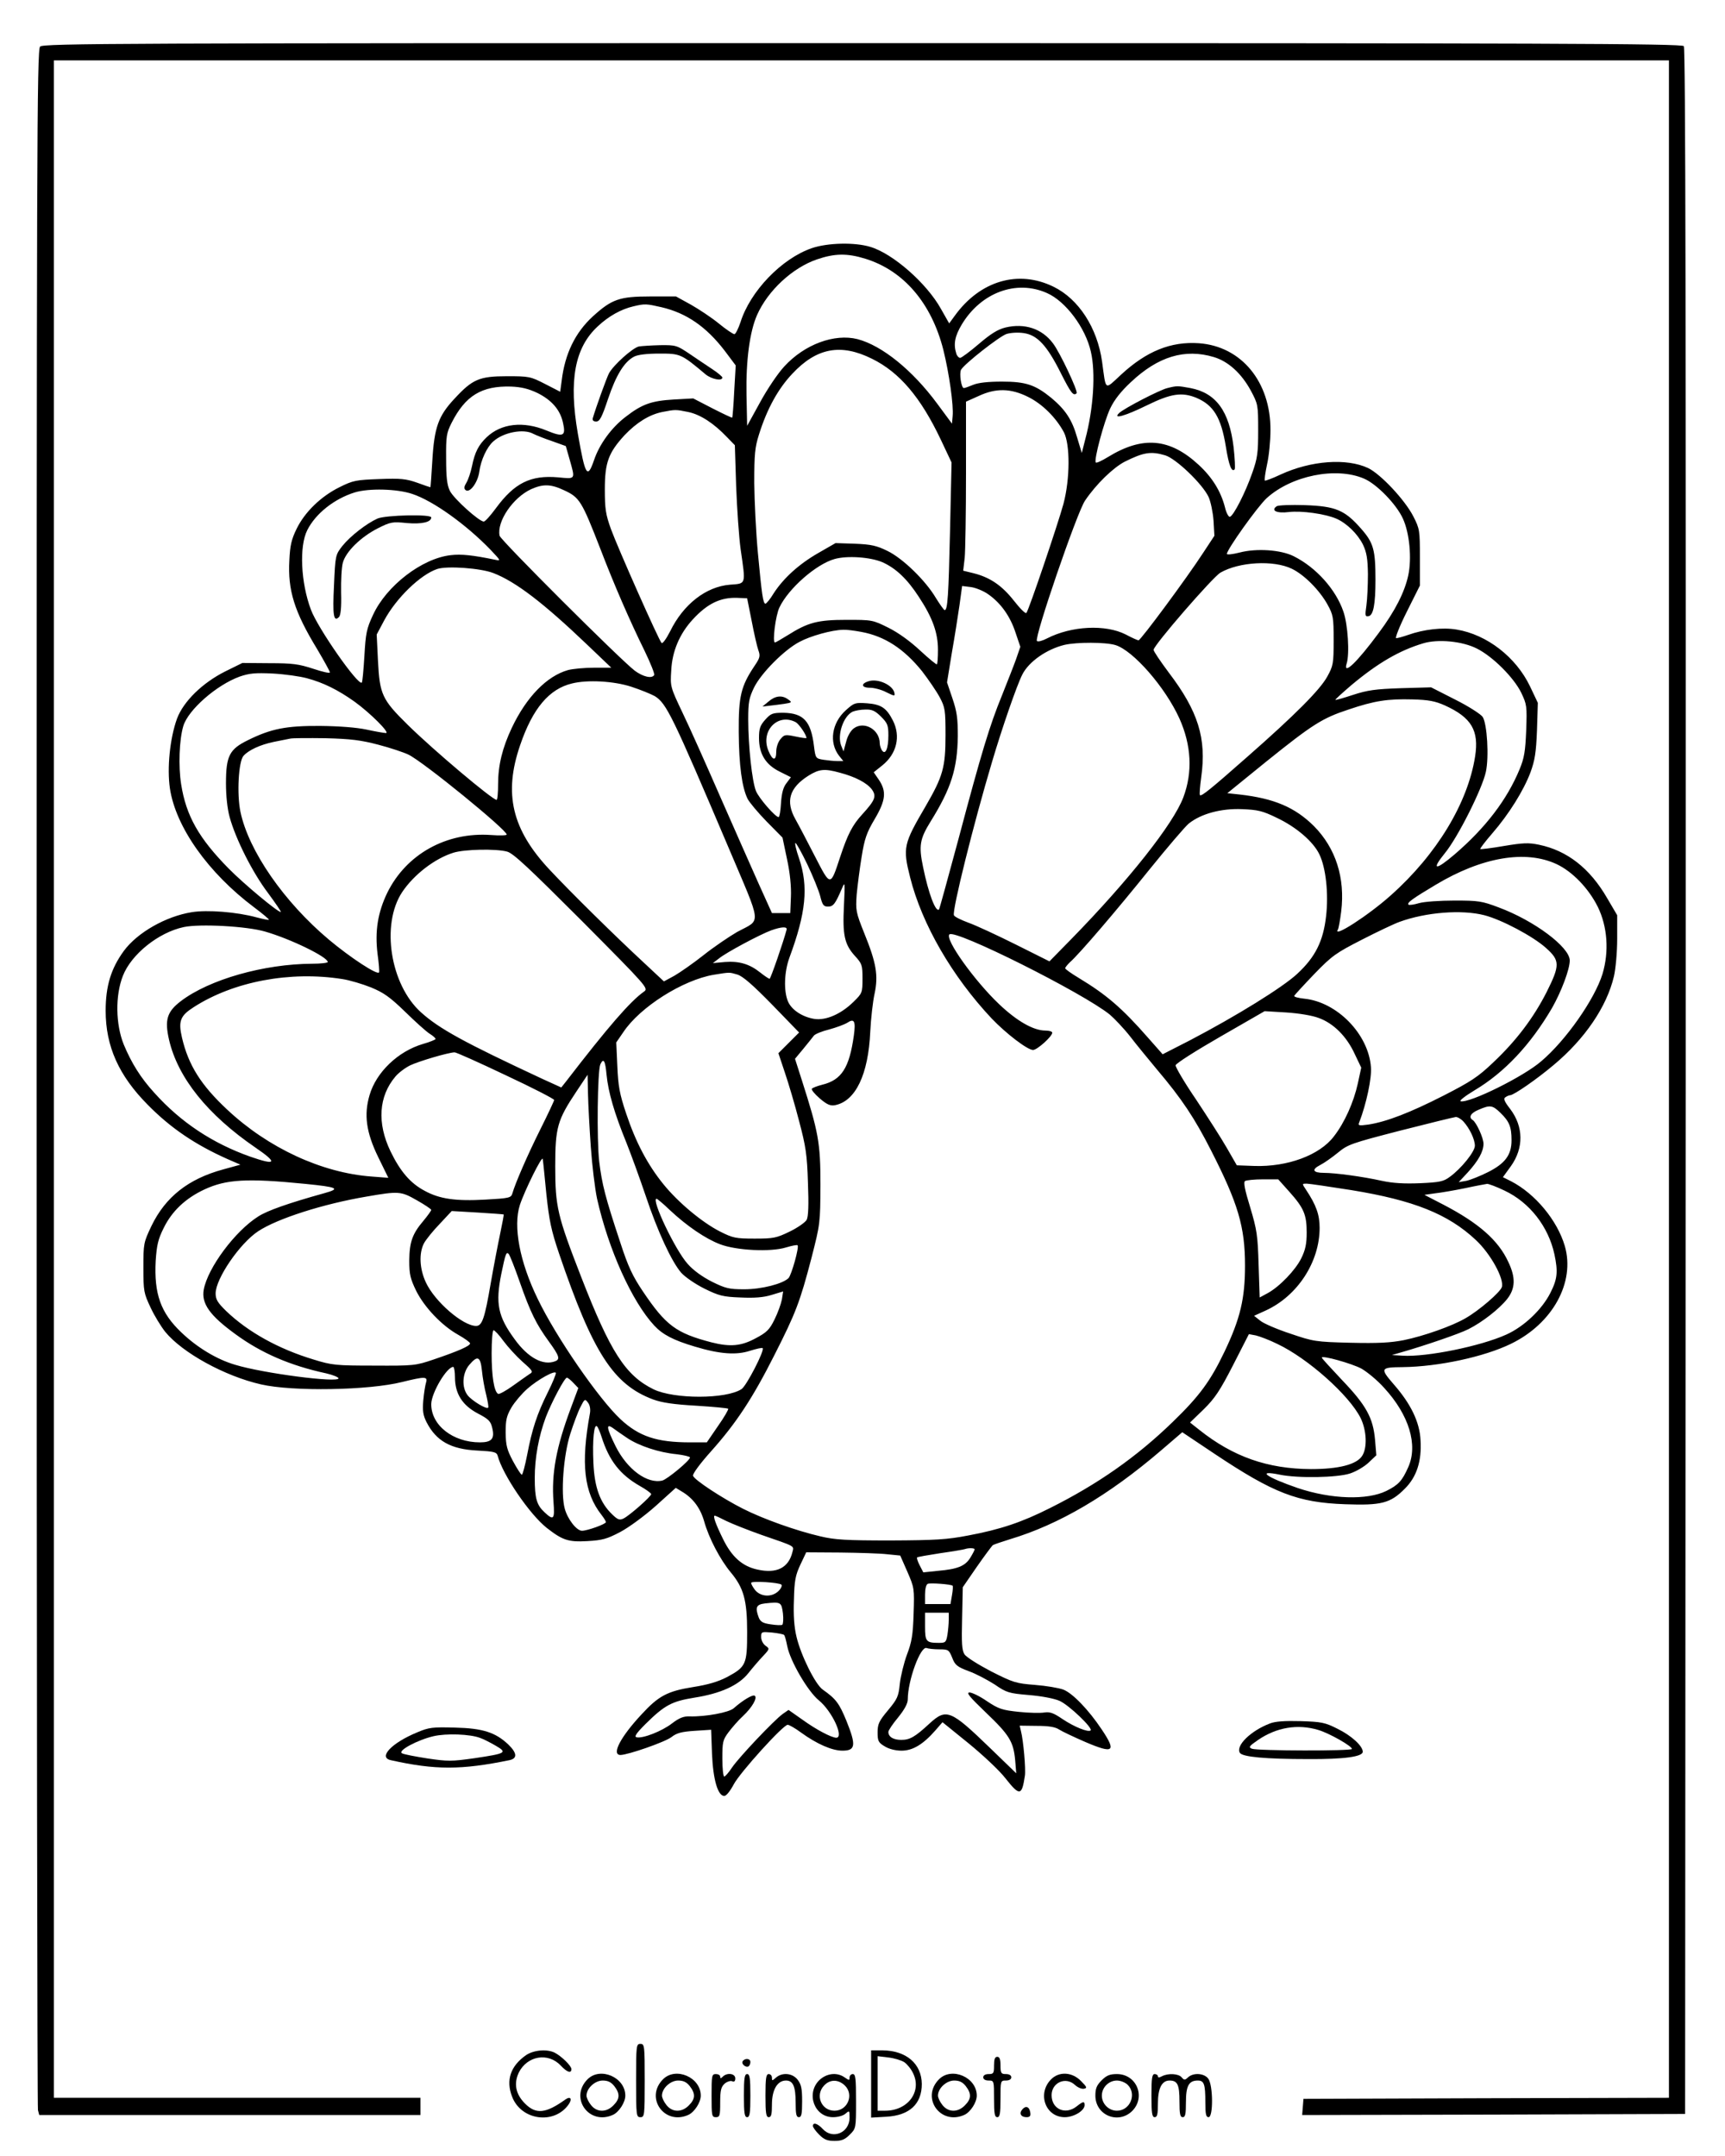 <?xml version="1.0" standalone="no"?>
<!DOCTYPE svg PUBLIC "-//W3C//DTD SVG 20010904//EN"
 "http://www.w3.org/TR/2001/REC-SVG-20010904/DTD/svg10.dtd">
<svg version="1.0" xmlns="http://www.w3.org/2000/svg"
 width="800pt" height="1000pt" viewBox="0 0 800 1000"
 preserveAspectRatio="xMidYMid meet">

<g transform="translate(0,1000) scale(0.1,-0.1)"
fill="#000000" stroke="none">
<path d="M186 9784 c-15 -14 -16 -462 -16 -4782 0 -2622 3 -4777 6 -4789 l6
-23 884 0 884 0 0 40 0 40 -850 0 -850 0 0 4725 0 4725 3745 0 3745 0 0 -4725
0 -4725 -847 -2 -848 -3 -3 -38 -3 -37 888 2 888 3 3 4789 c1 3532 -1 4792 -9
4802 -10 12 -628 14 -3810 14 -3439 0 -3799 -1 -3813 -16z"/>
<path d="M3765 8849 c-140 -48 -286 -200 -331 -344 -10 -30 -23 -55 -28 -55
-6 0 -39 22 -73 50 -33 27 -92 66 -129 87 l-69 38 -120 0 c-142 0 -178 -13
-265 -92 -82 -75 -130 -173 -145 -298 l-7 -52 -70 36 c-68 35 -75 36 -177 36
-128 0 -160 -14 -243 -104 -75 -80 -94 -133 -103 -288 -4 -68 -8 -123 -9 -123
-1 0 -29 9 -61 21 -51 18 -77 21 -176 17 -108 -4 -121 -6 -185 -38 -85 -42
-161 -115 -199 -194 -23 -47 -30 -76 -33 -144 -8 -140 23 -239 129 -413 32
-54 59 -103 59 -108 0 -5 -35 3 -77 17 -67 22 -96 26 -203 26 l-126 1 -79 -39
c-106 -53 -194 -139 -224 -219 -33 -91 -47 -229 -33 -324 27 -179 177 -391
390 -551 40 -30 71 -56 69 -58 -1 -2 -27 3 -57 11 -91 25 -229 36 -301 24
-119 -19 -252 -94 -315 -180 -59 -81 -84 -162 -84 -277 0 -165 61 -301 195
-436 106 -108 220 -185 370 -252 l60 -26 -80 -22 c-162 -44 -268 -128 -333
-263 -36 -76 -37 -81 -37 -193 0 -109 2 -118 33 -184 18 -39 49 -89 68 -113
80 -98 277 -206 444 -244 147 -34 500 -28 655 11 106 26 119 26 111 -2 -4 -13
-10 -50 -13 -84 -4 -48 -1 -68 15 -100 45 -88 113 -126 236 -132 77 -4 89 -7
94 -24 23 -88 148 -272 228 -335 73 -57 100 -66 188 -61 70 4 91 10 152 42 40
21 112 74 165 121 l93 84 28 -17 c51 -30 85 -75 103 -136 22 -80 75 -180 124
-239 60 -72 76 -129 76 -277 0 -149 -5 -161 -92 -208 -42 -22 -89 -36 -159
-47 -119 -19 -160 -41 -239 -127 -98 -105 -141 -188 -97 -188 36 1 206 60 236
83 24 19 47 25 107 29 l77 5 4 -111 c5 -120 27 -196 57 -196 9 0 27 22 44 54
29 55 229 276 250 276 7 0 35 -16 62 -36 73 -53 144 -84 192 -84 61 0 64 25
19 137 -34 83 -49 103 -110 146 -35 24 -102 160 -122 245 -11 45 -15 101 -12
172 2 89 7 114 30 163 l27 57 158 -1 c87 -1 185 -4 218 -8 l60 -6 33 -75 c32
-74 33 -77 29 -195 -3 -100 -9 -132 -31 -190 -14 -38 -29 -99 -33 -135 -6 -59
-11 -70 -55 -123 -42 -50 -48 -64 -48 -103 0 -39 4 -47 33 -64 19 -12 50 -20
78 -20 52 0 100 29 157 94 l33 38 121 -98 c66 -54 143 -126 170 -161 67 -85
77 -83 91 10 5 30 -7 165 -18 207 l-6 26 79 -1 c56 0 86 -5 104 -17 14 -9 69
-35 122 -58 131 -56 145 -45 75 59 -60 90 -134 167 -177 184 -21 8 -80 18
-132 22 -89 7 -101 11 -204 63 -59 31 -115 66 -123 79 -12 18 -14 52 -11 167
l3 144 64 93 c36 52 70 97 75 102 6 4 43 16 81 28 226 68 455 202 699 411 l99
85 151 -101 c273 -182 384 -225 604 -233 168 -6 210 4 278 73 54 54 78 127 72
224 -4 84 -45 169 -125 260 -64 74 -61 78 42 79 167 2 379 48 502 108 194 94
299 286 250 454 -35 119 -137 242 -249 300 l-38 19 37 51 c60 84 59 183 -3
265 -28 36 -33 49 -22 55 7 5 17 9 21 9 17 0 125 75 202 140 145 121 247 271
280 412 8 35 15 112 15 173 l0 110 -47 80 c-80 138 -185 220 -316 247 -48 10
-73 9 -163 -6 -58 -10 -107 -16 -109 -14 -2 2 23 35 56 73 77 89 145 198 177
283 20 55 26 91 30 194 l4 128 -36 76 c-65 136 -200 241 -341 264 -65 11 -152
1 -225 -25 -23 -8 -48 -15 -55 -15 -6 0 15 54 49 122 l61 122 0 130 c0 126 -1
133 -30 190 -39 77 -152 197 -210 225 -100 47 -265 35 -406 -30 -38 -18 -71
-30 -73 -28 -3 2 2 36 10 74 9 39 16 111 16 160 1 224 -135 389 -332 403 -130
9 -243 -37 -360 -145 -79 -73 -70 -79 -89 60 -22 156 -108 290 -225 347 -163
80 -340 28 -457 -133 l-27 -37 -38 67 c-66 119 -223 257 -328 288 -72 22 -198
19 -271 -6z m248 -49 c178 -55 307 -206 362 -423 27 -109 48 -258 43 -307 l-3
-35 -68 92 c-115 156 -256 270 -370 300 -107 27 -246 -24 -340 -127 -29 -31
-79 -105 -112 -166 l-60 -109 -3 144 c-3 159 15 293 49 370 50 113 164 219
278 258 82 28 140 29 224 3z m842 -159 c87 -38 179 -161 204 -272 23 -98 12
-265 -26 -407 l-16 -63 -22 73 c-23 81 -54 128 -120 183 -74 60 -117 75 -228
75 -65 0 -110 -5 -134 -15 -19 -8 -39 -15 -43 -15 -12 0 -22 68 -13 85 15 27
178 155 211 166 20 6 53 8 80 4 63 -9 108 -58 172 -186 47 -93 58 -107 73 -93
8 8 -78 191 -110 232 -51 68 -131 94 -220 73 -36 -9 -68 -29 -123 -76 -41 -35
-80 -64 -87 -65 -6 0 -15 9 -18 20 -14 44 -7 81 26 136 89 147 252 208 394
145z m-1787 -66 c116 -27 208 -91 293 -202 l51 -68 -7 -120 c-3 -66 -8 -121
-9 -122 -1 -2 -43 18 -92 43 l-89 46 -90 -5 c-103 -6 -147 -21 -223 -80 -66
-50 -122 -127 -147 -201 -31 -90 -41 -73 -75 122 -43 247 -15 400 93 499 50
47 108 79 164 92 54 13 61 12 131 -4z m976 -239 c128 -63 226 -179 319 -375
l50 -106 -7 -314 c-7 -304 -11 -371 -25 -371 -3 0 -22 26 -41 57 -48 81 -154
184 -225 218 -49 24 -74 30 -149 33 l-91 3 -80 -46 c-89 -51 -161 -116 -207
-187 -16 -27 -34 -48 -38 -48 -11 0 -17 41 -35 234 -9 94 -16 240 -17 325 0
135 3 166 22 226 37 118 88 211 154 281 113 121 225 142 370 70z m1585 8 c67
-20 128 -75 172 -156 33 -62 34 -66 34 -183 0 -105 -3 -130 -28 -200 -31 -89
-86 -197 -103 -202 -6 -2 -17 18 -23 44 -19 74 -59 139 -122 197 -134 124
-260 135 -421 36 -28 -17 -53 -29 -56 -25 -10 10 38 190 67 251 19 40 50 79
95 121 127 120 251 157 385 117z m-3136 -167 c66 -33 105 -78 118 -138 14 -62
2 -68 -76 -36 -108 45 -211 33 -278 -31 -37 -35 -55 -69 -68 -134 -6 -29 -18
-64 -26 -77 -10 -16 -12 -26 -5 -33 19 -19 58 33 65 85 7 53 35 113 64 139 47
43 141 61 186 36 12 -6 51 -22 87 -34 l64 -23 18 -63 c26 -93 29 -90 -54 -82
-127 11 -202 -26 -288 -143 -25 -34 -50 -62 -56 -62 -20 -2 -141 107 -158 143
-13 27 -17 63 -17 150 -1 103 2 118 25 164 64 127 140 173 276 169 48 -2 81
-10 123 -30z m2275 -18 c65 -32 129 -95 166 -164 29 -56 29 -215 -2 -332 -26
-95 -161 -494 -172 -506 -4 -5 -30 21 -58 57 -56 71 -111 108 -186 127 l-49
12 7 60 c3 33 6 209 6 392 l0 332 58 26 c81 38 150 36 230 -4z m-1576 -70 c57
-12 119 -53 179 -116 l37 -38 6 -190 c4 -104 13 -237 21 -294 24 -166 26 -157
-50 -163 -111 -9 -216 -91 -277 -216 -18 -35 -35 -59 -40 -54 -13 13 -203 441
-235 529 -24 67 -28 93 -28 183 0 125 17 170 91 251 57 60 116 96 175 108 62
12 62 12 121 0z m2212 -201 c50 -15 173 -133 201 -193 10 -22 20 -71 23 -110
l4 -70 -52 -79 c-76 -117 -290 -406 -300 -406 -4 0 -31 12 -59 27 -94 48 -252
40 -365 -18 -21 -11 -42 -17 -47 -12 -14 14 186 597 223 651 52 77 130 152
183 180 88 44 122 50 189 30z m922 -108 c59 -25 150 -119 180 -185 31 -67 42
-185 25 -264 -17 -78 -61 -165 -137 -267 -99 -134 -166 -199 -149 -143 15 45
6 184 -15 243 -35 102 -126 204 -230 256 -59 30 -173 38 -252 17 -32 -8 -58
-11 -58 -6 0 20 141 218 184 258 115 105 322 147 452 91z m-3710 -54 c72 -33
82 -50 168 -271 64 -167 137 -335 206 -475 27 -56 47 -106 44 -111 -11 -18
-52 -8 -90 20 -66 50 -622 605 -627 626 -14 66 62 177 146 216 56 25 92 24
153 -5z m-704 -17 c97 -32 250 -142 363 -259 49 -52 49 -52 20 -46 -102 21
-156 27 -205 21 -133 -15 -298 -142 -360 -277 -30 -64 -34 -85 -40 -190 -4
-65 -9 -121 -12 -124 -17 -16 -204 252 -236 338 -47 125 -55 294 -17 369 38
76 124 145 220 175 65 20 196 17 267 -7z m2181 -317 c62 -28 114 -77 168 -160
64 -97 89 -167 89 -246 0 -34 -2 -65 -5 -67 -2 -3 -37 26 -77 63 -46 43 -101
83 -147 106 -74 37 -77 37 -195 37 -135 0 -179 -12 -274 -72 -29 -18 -55 -33
-58 -33 -13 0 3 127 21 163 42 88 170 200 255 224 59 17 168 9 223 -15z m1898
-30 c58 -28 128 -99 165 -165 27 -49 29 -59 29 -167 0 -109 -2 -118 -30 -169
-34 -61 -148 -176 -370 -371 -169 -149 -213 -185 -220 -178 -3 3 0 40 6 84 25
179 -14 305 -151 485 -38 51 -70 98 -70 105 0 21 274 337 310 358 87 50 246
59 331 18z m-3703 -20 c104 -40 233 -139 437 -334 l110 -105 -80 0 c-44 0 -98
-5 -121 -11 -98 -28 -192 -124 -260 -267 -44 -93 -64 -174 -64 -262 0 -40 -3
-73 -7 -73 -19 0 -290 228 -412 348 -119 117 -130 141 -138 295 l-6 124 34 64
c56 105 169 214 247 240 46 15 201 4 260 -19z m2296 -99 c57 -40 101 -101 126
-178 l22 -65 -20 -58 c-11 -31 -41 -106 -65 -167 -57 -139 -95 -264 -202 -667
-48 -178 -88 -324 -90 -326 -15 -16 -49 73 -74 196 -21 100 -15 131 35 212 95
153 124 244 126 396 0 83 -4 113 -25 175 l-25 74 22 135 c13 74 29 175 36 224
l12 88 41 -5 c22 -3 59 -18 81 -34z m-1098 -123 c11 -58 25 -119 31 -136 10
-27 7 -36 -18 -73 -63 -94 -74 -141 -73 -306 1 -155 15 -257 41 -310 8 -16 48
-64 88 -105 l74 -75 21 -100 c14 -65 20 -127 18 -175 l-3 -75 -43 0 -42 0 -61
135 c-33 74 -114 257 -179 405 -65 149 -143 324 -175 390 -56 118 -57 121 -52
195 4 89 39 171 100 237 68 74 129 103 207 100 l45 -2 21 -105z m509 -51 c108
-20 197 -78 281 -182 30 -39 67 -93 82 -121 25 -47 27 -60 27 -176 0 -149 -12
-191 -92 -329 -103 -176 -107 -192 -72 -331 55 -218 195 -459 378 -654 67 -70
166 -146 192 -146 19 0 89 63 89 80 0 6 -15 10 -32 10 -55 0 -132 44 -214 122
-114 108 -253 302 -231 324 26 26 619 -271 744 -372 22 -19 65 -64 94 -101 29
-38 86 -107 125 -154 116 -137 174 -225 250 -374 126 -247 158 -355 158 -535
0 -153 -22 -246 -95 -399 -65 -136 -116 -206 -240 -326 -168 -163 -348 -289
-570 -400 -129 -65 -229 -99 -379 -127 -99 -19 -150 -22 -360 -23 -205 0 -258
3 -325 19 -112 26 -264 80 -359 128 -95 48 -225 133 -232 153 -3 8 32 56 85
115 115 129 191 244 292 444 99 195 119 247 172 450 41 160 41 163 42 341 0
195 -9 243 -87 487 l-31 97 39 47 c21 26 44 54 49 61 6 7 37 20 70 28 33 9 71
23 84 31 33 22 40 8 31 -58 -21 -151 -57 -207 -146 -229 -24 -6 -47 -15 -49
-19 -3 -5 14 -25 37 -45 34 -29 49 -35 71 -31 95 19 154 142 163 341 3 61 12
140 20 176 18 85 8 143 -48 281 -39 97 -40 106 -35 179 4 42 14 121 23 175 13
82 23 112 60 174 52 88 56 129 20 183 l-24 35 40 32 c67 54 86 135 49 208 -30
59 -55 75 -120 80 -56 4 -60 2 -98 -32 -66 -59 -79 -150 -32 -211 l20 -25 -28
0 c-15 0 -44 3 -64 6 -36 6 -37 7 -44 63 -14 116 -48 153 -141 155 -51 0 -59
-3 -85 -32 -24 -27 -29 -41 -29 -85 0 -74 31 -124 96 -156 l52 -26 -21 -28
c-15 -19 -22 -47 -25 -92 -2 -36 -7 -65 -11 -65 -15 0 -91 87 -105 121 -18 44
-36 208 -36 333 0 80 4 99 27 147 33 67 140 175 211 212 50 27 149 55 203 56
14 1 52 -4 84 -10z m2854 -77 c74 -37 171 -134 206 -205 26 -55 27 -62 23
-175 -4 -97 -9 -128 -31 -181 -58 -140 -157 -270 -300 -393 -90 -77 -111 -75
-46 5 60 73 173 298 190 377 15 69 6 223 -15 255 -8 12 -65 49 -127 80 l-112
57 -141 -4 c-117 -4 -154 -9 -221 -31 -43 -14 -80 -25 -82 -23 -2 1 32 32 74
68 123 103 223 161 333 194 69 21 182 10 249 -24z m-1676 16 c82 -25 231 -195
297 -341 55 -123 62 -248 18 -365 -46 -123 -254 -386 -521 -659 l-100 -102
-156 78 c-86 43 -185 89 -219 101 -35 13 -66 28 -68 35 -9 22 91 424 177 712
47 159 115 355 140 404 30 60 113 118 196 138 57 13 190 13 236 -1z m-3749
-154 c75 -20 144 -54 221 -109 72 -52 165 -145 145 -145 -8 0 -49 7 -90 16
-47 10 -126 16 -215 17 -158 1 -228 -13 -335 -66 -86 -42 -102 -73 -102 -200
0 -57 6 -117 17 -157 28 -102 106 -257 178 -352 36 -49 63 -88 59 -88 -15 0
-171 130 -241 201 -139 141 -198 245 -221 392 -13 82 -9 205 10 269 22 75 154
191 262 230 44 15 71 18 153 14 55 -3 127 -13 159 -22z m1503 -39 c43 -14 92
-34 110 -44 54 -34 81 -89 342 -703 157 -371 153 -329 39 -391 -36 -21 -106
-68 -155 -107 -48 -38 -110 -81 -136 -96 l-48 -26 -92 86 c-135 125 -341 328
-439 433 -174 186 -213 352 -136 576 58 171 135 262 241 287 72 18 194 11 274
-15z m3774 -87 c123 -56 159 -116 140 -237 -34 -216 -178 -454 -390 -643 -106
-95 -273 -202 -246 -159 3 5 10 43 15 83 19 156 -25 294 -127 397 -88 87 -185
128 -345 146 l-56 6 181 147 c214 172 259 201 381 241 121 41 182 50 296 47
76 -2 106 -8 151 -28z m-2615 -52 c30 -30 34 -40 34 -87 0 -62 -14 -93 -30
-69 -5 8 -10 23 -10 32 0 64 -72 105 -120 70 -15 -11 -30 -37 -36 -63 l-12
-44 -11 27 c-19 49 10 136 53 157 12 5 38 10 60 10 30 1 45 -6 72 -33z m-395
-26 c15 -9 49 -58 49 -73 0 -2 -23 1 -51 7 -48 10 -52 9 -70 -13 -11 -13 -19
-38 -19 -57 0 -45 -17 -43 -36 3 -39 92 43 178 127 133z m-1937 -104 c54 -14
117 -35 140 -46 69 -33 456 -349 456 -371 0 -4 -33 -5 -72 -2 -208 15 -394
-89 -482 -268 -44 -91 -58 -178 -45 -284 6 -43 9 -81 7 -85 -6 -15 -133 68
-233 152 -207 174 -372 411 -410 593 -17 82 -9 232 14 259 24 27 78 52 141 65
30 6 64 13 75 15 11 3 85 3 165 2 117 -3 164 -9 244 -30z m2141 -130 c72 -19
125 -47 148 -77 23 -32 16 -50 -44 -116 -46 -50 -68 -93 -103 -199 -45 -137
-44 -137 -115 1 -34 66 -75 145 -92 175 -47 84 -28 146 60 202 50 31 74 34
146 14z m2026 -209 c91 -43 170 -111 198 -170 30 -62 43 -182 31 -286 -13
-116 -50 -190 -133 -267 -67 -63 -284 -197 -498 -309 l-127 -65 -68 77 c-120
137 -192 199 -321 277 -35 21 -63 41 -63 45 0 4 10 16 21 27 44 38 222 247
369 430 84 104 166 200 183 214 57 46 151 71 247 67 74 -3 95 -8 161 -40z
m-2177 -216 c26 -55 53 -121 60 -148 10 -41 16 -48 36 -48 25 0 34 13 65 85
14 33 14 28 9 -80 -7 -136 2 -180 51 -234 33 -36 35 -43 35 -105 0 -65 -1 -68
-42 -108 -58 -57 -128 -87 -181 -79 -57 9 -107 43 -123 82 -20 49 -17 136 7
202 77 208 89 329 45 460 -14 40 -21 72 -17 72 4 0 29 -45 55 -99z m-1392 59
c29 -8 100 -75 347 -322 303 -305 309 -312 288 -327 -64 -45 -167 -164 -361
-416 l-23 -29 -90 41 c-358 167 -476 231 -561 308 -142 128 -186 407 -87 557
54 81 151 156 238 183 51 16 198 19 249 5z m4867 -58 c74 -35 148 -112 191
-198 45 -92 53 -207 22 -311 -36 -117 -170 -309 -285 -406 -82 -71 -331 -194
-373 -185 -8 2 20 24 63 50 140 83 261 212 361 383 43 76 82 179 82 220 0 62
-165 185 -329 246 -79 30 -95 32 -206 32 -66 0 -140 -5 -164 -12 -23 -7 -46
-10 -49 -7 -8 9 19 28 126 92 215 129 417 163 561 96z m-335 -237 c81 -21 226
-98 286 -152 65 -58 65 -80 3 -204 -61 -120 -141 -226 -247 -326 -71 -68 -105
-90 -232 -155 -155 -79 -264 -121 -348 -134 -45 -6 -49 -5 -42 11 33 86 58
204 54 255 -11 153 -157 303 -310 318 -27 3 -47 8 -46 13 2 4 44 50 93 101 83
86 101 98 220 159 72 37 150 74 175 83 123 45 289 58 394 31z m-5654 -76 c118
-34 290 -118 290 -141 0 -4 -33 -8 -72 -8 -224 -1 -478 -73 -610 -174 -64 -49
-75 -87 -54 -179 41 -176 178 -347 401 -500 104 -71 97 -84 -24 -42 -175 62
-322 159 -445 296 -64 70 -106 138 -142 224 -38 94 -40 228 -4 319 39 100 165
201 282 226 75 16 294 4 378 -21z m2418 9 c-14 -54 -74 -228 -79 -228 -3 0
-23 13 -43 29 -50 40 -98 54 -164 49 l-56 -5 29 22 c33 27 188 110 242 130 48
17 75 18 71 3z m-229 -208 c25 -7 72 -48 161 -139 l126 -130 -48 -48 -48 -48
30 -90 c17 -50 47 -151 66 -225 31 -117 37 -155 41 -286 4 -102 2 -157 -6
-172 -6 -11 -41 -36 -78 -54 -62 -30 -75 -33 -163 -33 -89 0 -101 3 -161 33
-84 43 -194 135 -262 219 -74 91 -129 196 -173 328 -31 92 -37 128 -41 220
l-5 110 33 48 c77 116 276 242 420 266 75 12 70 12 108 1z m-1832 -21 c34 -5
94 -23 134 -39 58 -24 87 -44 158 -113 47 -46 98 -92 114 -102 15 -9 27 -20
27 -24 0 -3 -26 -14 -58 -23 -116 -34 -217 -131 -248 -237 -27 -91 -16 -173
40 -288 l47 -96 -78 6 c-230 17 -479 132 -669 310 -122 114 -180 206 -210 334
-18 77 -8 102 55 142 185 119 447 168 688 130z m4530 -181 c68 -25 128 -85
165 -165 l31 -65 -16 -74 c-19 -86 -61 -181 -111 -245 -66 -87 -215 -142 -369
-137 l-81 3 -46 80 c-25 44 -90 145 -143 225 -54 79 -96 151 -95 159 2 9 95
68 208 133 l205 118 100 -6 c60 -4 121 -14 152 -26z m-3772 -265 c124 -58 225
-110 225 -115 0 -4 -29 -66 -64 -136 -59 -118 -116 -249 -130 -298 -6 -20 -16
-22 -124 -28 -139 -8 -214 3 -283 41 -66 35 -113 90 -158 183 -63 131 -55 255
23 347 14 17 46 41 69 52 40 19 175 59 205 60 6 1 113 -47 237 -106z m468 2
c8 -81 36 -178 92 -315 23 -58 63 -168 89 -245 56 -168 121 -307 165 -358 19
-21 66 -53 108 -74 67 -33 86 -38 167 -41 64 -3 107 0 145 12 l53 16 -6 -38
c-4 -20 -19 -62 -34 -92 -23 -47 -36 -60 -87 -87 -68 -37 -119 -41 -206 -19
-164 43 -211 78 -318 237 -47 70 -68 114 -104 225 -71 214 -85 271 -98 376
-12 102 -8 420 5 451 15 32 23 18 29 -48z m-73 -335 c6 -85 19 -193 29 -240
53 -236 162 -477 265 -588 39 -42 88 -68 189 -98 116 -35 193 -40 256 -19 29
9 55 15 58 12 10 -10 -75 -175 -98 -190 -72 -47 -312 -47 -408 -1 -130 64
-200 172 -336 522 -110 283 -120 325 -120 512 0 181 10 215 98 347 l52 78 2
-90 c1 -49 7 -160 13 -245z m4219 158 c41 -40 51 -65 51 -127 0 -68 -30 -108
-110 -148 -36 -18 -81 -36 -100 -40 l-35 -6 42 45 c49 54 73 97 73 133 0 27
-33 99 -50 110 -21 13 -9 33 28 48 53 23 64 21 101 -15z m-172 -40 c29 -32 53
-83 53 -112 0 -28 -64 -107 -117 -145 -28 -21 -47 -25 -137 -29 -73 -3 -126 0
-177 11 -90 20 -217 37 -269 37 -51 0 -59 15 -18 36 18 9 55 35 82 57 47 39
62 44 290 103 133 34 248 62 257 63 8 1 25 -9 36 -21z m-4253 -338 c13 -121
22 -166 59 -275 156 -458 251 -607 436 -676 41 -15 95 -23 200 -29 78 -5 145
-11 148 -14 3 -2 -18 -39 -47 -80 l-52 -76 -77 0 c-155 0 -237 27 -324 108
-101 95 -298 380 -383 557 -84 172 -115 337 -83 436 22 67 104 233 106 213 2
-10 9 -84 17 -164z m-1119 49 c151 -15 166 -22 90 -43 -169 -47 -265 -81 -307
-108 -108 -68 -234 -238 -253 -339 -12 -65 28 -121 148 -208 119 -87 253 -145
420 -181 31 -7 57 -18 57 -23 0 -22 -349 23 -480 63 -85 25 -176 80 -249 150
-96 91 -127 179 -119 332 5 73 11 100 37 152 38 78 101 138 189 179 101 47
196 53 467 26z m4564 -36 c68 -76 81 -107 81 -190 0 -53 -6 -80 -25 -119 -27
-55 -101 -132 -156 -162 l-37 -20 -5 151 c-4 138 -8 163 -39 267 -25 81 -32
117 -24 122 6 4 43 8 83 8 l71 0 51 -57z m288 7 c289 -47 449 -111 577 -231
69 -64 133 -181 121 -219 -8 -24 -105 -108 -168 -144 -61 -36 -194 -83 -287
-102 -62 -12 -119 -15 -248 -12 -161 4 -171 6 -277 42 -61 20 -124 47 -140 60
l-29 23 55 25 c147 68 249 225 249 383 0 61 -16 106 -64 178 -18 27 -18 27 4
27 12 0 105 -14 207 -30z m710 -2 c117 -55 204 -167 232 -296 17 -81 14 -114
-19 -179 -39 -77 -122 -156 -204 -193 -119 -54 -370 -105 -481 -98 l-50 3 45
13 c108 31 269 86 310 107 64 32 143 94 179 139 39 49 41 100 6 173 -46 100
-137 180 -300 265 l-89 46 49 7 c28 3 91 14 140 24 50 11 96 19 102 20 7 0 43
-13 80 -31z m-5044 -45 c37 -21 67 -41 67 -45 0 -3 -16 -26 -36 -50 -52 -61
-65 -99 -66 -185 0 -64 5 -84 32 -140 38 -76 118 -161 195 -204 30 -17 55 -35
55 -40 0 -12 -55 -36 -170 -75 -83 -28 -91 -29 -275 -28 -177 0 -196 2 -280
28 -163 49 -305 128 -406 225 -40 39 -49 54 -49 82 0 68 112 232 197 288 89
59 302 127 503 161 150 26 159 25 233 -17z m1175 -47 c77 -72 163 -131 231
-157 75 -29 235 -37 306 -15 27 8 51 13 54 10 8 -8 -28 -137 -42 -152 -27 -27
-126 -52 -205 -52 -71 0 -87 4 -150 35 -45 23 -87 53 -113 83 -57 63 -171 302
-144 302 3 0 32 -24 63 -54z m-772 -19 c1 -1 -6 -40 -16 -87 -10 -47 -30 -151
-44 -231 -28 -164 -40 -199 -68 -199 -61 0 -192 113 -233 202 -29 62 -33 134
-9 181 9 17 42 58 73 90 l56 60 120 -7 c65 -4 120 -8 121 -9z m74 -312 c50
-143 77 -197 136 -278 48 -66 53 -82 28 -91 -55 -21 -125 16 -187 102 -78 106
-90 166 -62 304 19 92 23 104 34 92 5 -5 28 -63 51 -129z m-75 -275 c20 -27
60 -71 88 -96 48 -42 51 -47 33 -57 -10 -7 -45 -31 -78 -55 -32 -23 -63 -40
-68 -37 -19 11 -30 83 -30 188 0 59 4 107 9 107 5 0 26 -22 46 -50z m3590 -14
c141 -67 332 -237 385 -343 28 -57 32 -138 7 -176 -26 -40 -109 -61 -237 -61
-201 1 -361 57 -518 182 l-43 34 63 61 c52 51 76 87 137 206 l73 143 32 -6
c17 -4 63 -21 101 -40z m389 -114 c26 -15 74 -54 105 -89 116 -126 158 -265
112 -368 -28 -63 -45 -82 -101 -110 -89 -44 -256 -39 -411 13 -148 51 -195 85
-83 62 82 -17 267 -14 326 6 27 9 65 31 85 50 l36 34 -6 72 c-9 101 -40 159
-153 277 -51 54 -94 101 -94 104 0 12 139 -27 184 -51z m-4079 -9 c3 -32 12
-83 20 -113 7 -30 12 -57 9 -59 -8 -9 -75 32 -95 57 -29 37 -25 103 7 141 39
46 52 40 59 -26z m-125 -31 c0 -76 34 -130 106 -168 50 -26 60 -36 67 -68 12
-49 -3 -66 -57 -66 -126 0 -227 80 -226 178 1 52 72 172 102 172 4 0 8 -22 8
-48z m431 -69 c-51 -102 -74 -174 -96 -290 -10 -51 -21 -93 -25 -93 -4 0 -22
28 -41 63 -28 53 -33 72 -34 132 0 59 4 77 27 117 15 25 48 64 73 86 50 44
128 87 133 74 1 -5 -15 -45 -37 -89z m118 43 l23 -24 -35 -94 c-68 -182 -90
-303 -80 -435 6 -80 1 -87 -41 -48 -37 34 -46 65 -46 160 0 93 18 192 51 281
26 68 87 184 98 184 4 0 18 -11 30 -24z m77 -141 c-43 -234 -28 -368 54 -472
11 -14 20 -29 20 -33 0 -9 -86 -40 -111 -40 -25 0 -67 54 -80 103 -19 70 -6
247 26 347 15 47 36 103 47 124 19 38 21 39 35 20 9 -11 12 -31 9 -49z m54
-110 c35 -110 86 -175 177 -227 29 -16 53 -34 53 -38 0 -11 -100 -99 -128
-113 -19 -9 -27 -6 -53 19 -56 54 -82 124 -87 239 -5 107 3 184 17 169 5 -5
14 -27 21 -49z m119 -5 c54 -36 146 -67 229 -75 34 -4 62 -11 62 -15 0 -14
-104 -100 -128 -107 -70 -17 -163 51 -217 159 -42 85 -46 108 -12 84 12 -9 42
-30 66 -46z m460 -385 c27 -13 100 -42 162 -64 162 -56 151 -50 144 -80 -18
-73 -73 -101 -162 -81 -71 15 -120 60 -160 142 -34 69 -48 108 -38 108 3 0 27
-11 54 -25z m1151 -131 c0 -4 -9 -21 -20 -39 -24 -39 -59 -53 -151 -61 l-67
-7 -17 33 c-9 17 -14 34 -12 36 2 3 51 11 108 20 57 8 109 17 114 19 17 6 45
5 45 -1z m-896 -164 c4 -4 -1 -17 -13 -29 -31 -31 -84 -28 -110 5 -11 15 -19
29 -17 33 6 9 129 1 140 -9z m794 -5 c2 -2 1 -22 -3 -44 l-7 -41 -59 0 -59 0
0 44 c0 26 5 47 13 50 12 5 108 -2 115 -9z m-787 -128 c3 -27 1 -50 -3 -53 -4
-3 -29 -2 -54 2 -36 5 -47 12 -55 31 -18 48 -12 61 29 66 74 8 76 6 83 -46z
m769 -29 c0 -18 -3 -50 -6 -70 -6 -35 -9 -38 -39 -38 -60 0 -65 6 -65 76 l0
64 55 0 55 0 0 -32z m-764 -71 c4 -3 10 -27 15 -52 13 -68 95 -210 147 -252
61 -50 118 -173 80 -173 -23 1 -92 37 -157 84 l-64 45 -26 -18 c-41 -29 -205
-203 -236 -249 -15 -23 -32 -42 -36 -42 -5 0 -9 38 -9 83 0 77 2 87 29 123 16
21 45 55 66 74 44 41 69 86 55 95 -10 6 -55 -21 -97 -58 -22 -20 -131 -40
-205 -38 -28 1 -48 -7 -82 -33 -47 -36 -134 -70 -163 -64 -13 2 -4 17 40 61
89 88 122 106 228 123 121 19 205 57 250 114 19 24 49 59 67 78 32 34 32 35
12 49 -11 8 -20 25 -20 40 0 25 2 25 50 21 28 -3 53 -8 56 -11z m720 -67 c42
0 45 -2 60 -39 13 -34 23 -42 76 -62 34 -12 88 -41 121 -62 55 -38 66 -41 159
-49 60 -5 117 -16 142 -27 43 -19 155 -126 144 -137 -11 -10 -76 16 -131 53
-41 28 -58 34 -84 30 -18 -3 -71 -2 -118 3 -76 8 -93 13 -147 49 -33 23 -70
41 -82 41 -16 -1 1 -21 76 -93 109 -104 128 -135 136 -221 l5 -61 -122 118
c-182 176 -202 184 -279 114 -68 -63 -92 -77 -132 -77 -37 0 -60 14 -60 37 0
7 20 37 45 67 30 37 45 65 45 84 0 88 59 248 87 238 8 -3 35 -6 59 -6z"/>
<path d="M2963 8393 c-29 -6 -119 -87 -139 -125 -12 -24 -59 -154 -75 -208 -2
-10 3 -15 16 -15 16 0 26 18 55 105 37 110 75 172 121 196 18 9 59 14 118 14
96 0 100 -1 214 -97 28 -22 77 -32 77 -14 0 4 -21 22 -47 39 -27 18 -75 50
-107 72 -57 38 -62 40 -135 39 -42 -1 -86 -4 -98 -6z"/>
<path d="M5414 8200 c-35 -8 -201 -94 -224 -116 -31 -30 27 -14 129 36 112 55
162 62 229 35 80 -34 115 -91 137 -226 14 -88 27 -121 41 -106 3 3 1 50 -5
103 -20 167 -81 251 -200 274 -60 11 -63 11 -107 0z"/>
<path d="M5921 7652 c-29 -20 0 -34 56 -27 59 7 166 -8 219 -30 49 -21 100
-71 125 -121 17 -36 22 -65 23 -137 0 -51 -3 -116 -7 -145 -7 -48 -6 -53 10
-50 22 4 32 54 32 168 0 140 -9 172 -66 237 -76 87 -118 105 -261 110 -65 2
-123 0 -131 -5z"/>
<path d="M1751 7595 c-51 -23 -126 -81 -163 -127 -32 -41 -33 -43 -39 -182 -7
-140 -2 -173 23 -148 8 8 12 45 10 113 -1 56 2 118 8 139 14 52 84 120 163
160 58 29 67 31 133 24 70 -6 114 4 114 26 0 16 -210 11 -249 -5z"/>
<path d="M4031 6841 c-40 -11 -38 -31 4 -31 19 0 54 -9 76 -21 37 -18 40 -19
37 -3 -7 36 -74 67 -117 55z"/>
<path d="M3564 6746 l-28 -23 35 4 c19 2 50 6 69 9 33 5 34 7 15 20 -28 21
-60 17 -91 -10z"/>
<path d="M5889 2006 c-89 -34 -159 -103 -139 -136 12 -19 117 -29 318 -29 166
-1 252 11 252 34 0 27 -53 75 -116 106 -59 30 -76 33 -172 36 -74 2 -118 -1
-143 -11z m225 -30 c51 -15 156 -75 156 -88 0 -10 -438 -9 -464 1 -17 7 -13
12 29 41 85 58 183 75 279 46z"/>
<path d="M1935 1965 c-119 -49 -182 -116 -123 -129 206 -46 327 -46 551 0 37
8 35 33 -5 72 -60 57 -119 76 -248 79 -104 3 -121 1 -175 -22z m292 -26 c15
-5 48 -22 72 -36 55 -32 49 -36 -99 -58 -106 -15 -123 -15 -218 -1 -57 9 -110
19 -118 24 -21 12 73 62 146 79 59 14 171 10 217 -8z"/>
<path d="M2950 350 c0 -163 1 -170 20 -170 19 0 20 7 20 170 0 163 -1 170 -20
170 -19 0 -20 -7 -20 -170z"/>
<path d="M2440 468 c-72 -50 -95 -116 -65 -193 42 -110 195 -131 262 -36 18
26 9 40 -15 23 -91 -65 -136 -70 -187 -19 -44 44 -53 93 -29 144 39 78 136 95
195 32 29 -31 49 -37 49 -16 0 15 -45 59 -77 76 -36 18 -97 13 -133 -11z"/>
<path d="M4040 334 l0 -156 70 4 c108 6 165 59 165 152 -1 94 -72 155 -182
156 l-53 0 0 -156z m154 101 c13 -9 32 -32 41 -52 41 -85 -25 -173 -130 -173
l-35 0 0 126 0 127 50 -6 c27 -3 60 -13 74 -22z"/>
<path d="M4610 420 c0 -36 -2 -40 -25 -40 -16 0 -25 -6 -25 -15 0 -9 9 -15 25
-15 25 0 25 -1 25 -85 0 -69 3 -85 15 -85 12 0 15 16 15 85 0 84 0 85 25 85
16 0 25 6 25 15 0 9 -9 15 -25 15 -22 0 -25 4 -25 40 0 29 -4 40 -15 40 -11 0
-15 -11 -15 -40z"/>
<path d="M3444 439 c-7 -12 15 -31 28 -23 4 3 8 12 8 20 0 17 -26 19 -36 3z"/>
<path d="M2725 356 c-86 -86 7 -216 118 -165 28 13 57 58 57 89 0 85 -116 135
-175 76z m124 -32 c27 -35 26 -59 -4 -89 -33 -34 -77 -33 -104 1 -12 15 -21
34 -21 44 0 34 39 70 75 70 24 0 39 -7 54 -26z"/>
<path d="M3075 356 c-86 -86 7 -216 118 -165 28 13 57 58 57 89 0 85 -116 135
-175 76z m124 -32 c27 -35 26 -59 -4 -89 -33 -34 -77 -33 -104 1 -12 15 -21
34 -21 44 0 34 39 70 75 70 24 0 39 -7 54 -26z"/>
<path d="M3300 280 c0 -93 1 -100 20 -100 18 0 20 7 20 68 0 56 4 72 20 87 10
9 26 15 35 12 10 -5 15 0 15 13 0 23 -38 28 -58 8 -9 -9 -12 -9 -12 0 0 7 -9
12 -20 12 -19 0 -20 -7 -20 -100z"/>
<path d="M3450 280 c0 -82 3 -100 15 -100 12 0 15 18 15 100 0 82 -3 100 -15
100 -12 0 -15 -18 -15 -100z"/>
<path d="M3550 280 c0 -82 3 -100 15 -100 12 0 15 13 15 59 0 68 25 111 65
111 33 0 45 -27 45 -104 0 -52 3 -66 15 -66 12 0 15 15 15 74 0 59 -4 78 -21
100 -24 31 -72 35 -101 9 -17 -15 -18 -15 -18 0 0 10 -7 17 -15 17 -12 0 -15
-18 -15 -100z"/>
<path d="M3799 351 c-62 -62 -22 -171 64 -171 24 0 48 7 59 17 17 15 18 14 18
-19 0 -70 -78 -103 -124 -53 -24 26 -46 33 -46 14 0 -6 13 -24 29 -40 23 -23
38 -29 71 -29 33 0 48 6 71 29 29 29 29 30 29 155 0 105 -2 126 -15 126 -8 0
-15 -7 -15 -16 0 -14 -2 -14 -22 0 -36 26 -85 20 -119 -13z m118 -23 c45 -42
15 -118 -47 -118 -61 0 -91 72 -48 117 27 29 65 29 95 1z"/>
<path d="M4355 356 c-86 -86 7 -216 118 -165 28 13 57 58 57 89 0 85 -116 135
-175 76z m124 -32 c27 -35 26 -59 -4 -89 -33 -34 -77 -33 -104 1 -12 15 -21
34 -21 44 0 34 39 70 75 70 24 0 39 -7 54 -26z"/>
<path d="M4875 356 c-66 -66 -27 -176 63 -176 42 0 92 30 92 56 0 19 -7 18
-37 -6 -52 -41 -116 -13 -116 52 0 59 66 88 109 47 12 -11 30 -19 41 -17 16 3
14 8 -14 36 -41 42 -101 45 -138 8z"/>
<path d="M5109 351 c-23 -23 -29 -38 -29 -71 0 -91 106 -135 171 -71 64 65 20
171 -71 171 -33 0 -48 -6 -71 -29z m121 -21 c43 -43 11 -120 -50 -120 -38 0
-70 32 -70 70 0 38 32 70 70 70 17 0 39 -9 50 -20z"/>
<path d="M5340 280 c0 -82 3 -100 15 -100 12 0 15 14 15 63 0 71 18 107 54
107 37 0 46 -19 46 -97 0 -58 3 -73 15 -73 12 0 15 14 15 69 0 76 13 101 55
101 29 0 35 -16 35 -101 0 -55 3 -69 15 -69 22 0 21 147 -1 178 -18 26 -69 30
-94 7 -15 -14 -18 -14 -30 0 -14 17 -62 20 -91 5 -13 -7 -19 -7 -19 0 0 5 -7
10 -15 10 -12 0 -15 -18 -15 -100z"/>
<path d="M4741 216 c-16 -19 -6 -36 20 -36 15 0 20 6 17 22 -4 27 -21 33 -37
14z"/>
</g>
</svg>

